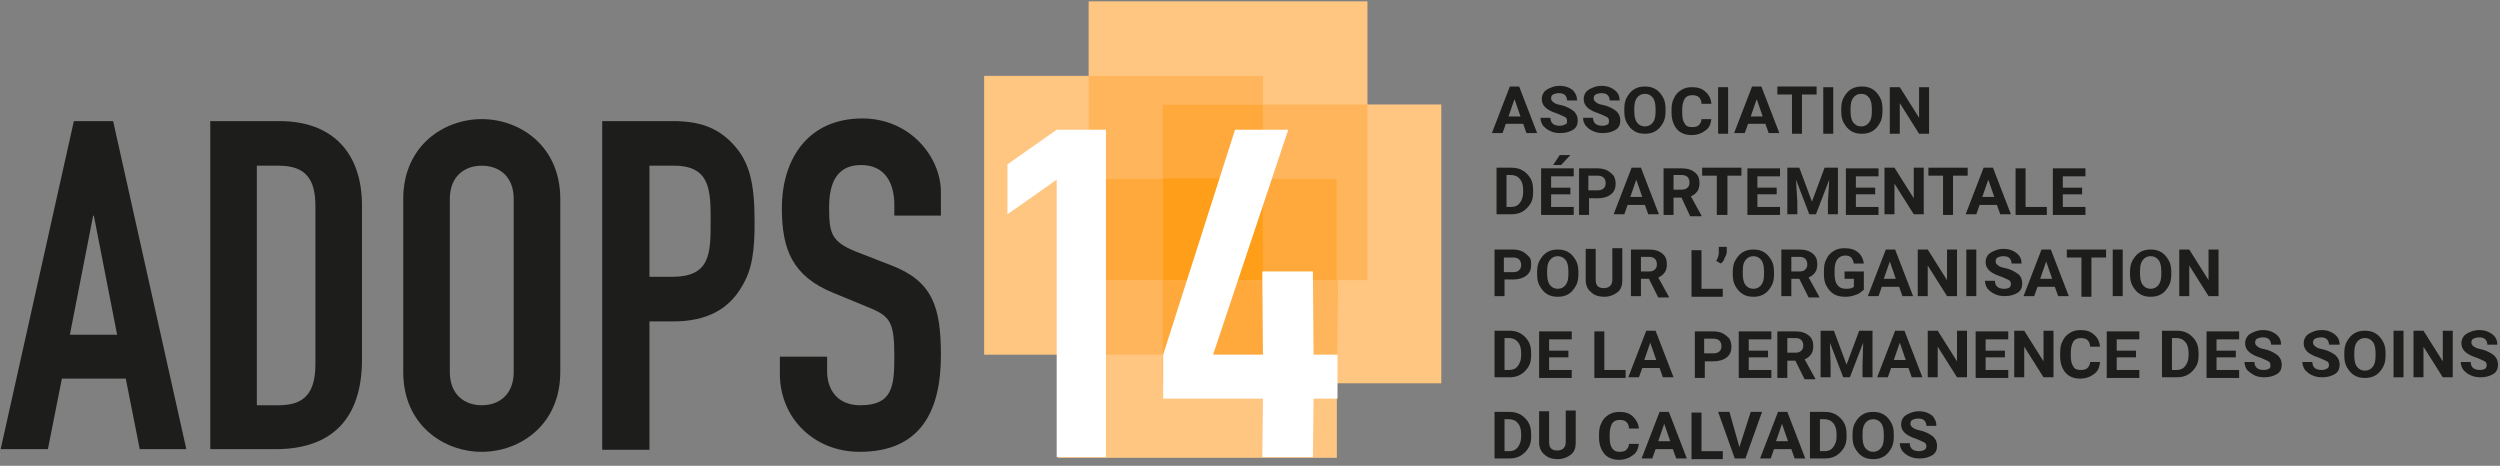 <?xml version="1.0" encoding="utf-8"?>
<!-- Generator: Adobe Illustrator 22.1.0, SVG Export Plug-In . SVG Version: 6.00 Build 0)  -->
<svg version="1.1" id="Calque_1" xmlns="http://www.w3.org/2000/svg" xmlns:xlink="http://www.w3.org/1999/xlink" x="0px" y="0px"
	 viewBox="0 0 375.7 70" style="enable-background:new 0 0 375.7 70;" xml:space="preserve">
<rect x="0" y="0" width="375.7" height="70" fill="#808080" stroke="none"/>
<style type="text/css">
	.st0{fill:#1D1D1B;}
	.st1{fill:#FFC682;}
	.st2{fill:#FFB55B;}
	.st3{fill:#FFA93C;}
	.st4{fill:#FF9E18;}
	.st5{fill:#FFFFFF;}
</style>
<g>
	<g>
		<path class="st0" d="M228.9,18.6h-2.6l-0.5,1.4h-1.6l2.7-7h1.4l2.7,7h-1.6L228.9,18.6z M226.7,17.5h1.8l-0.9-2.6L226.7,17.5z"/>
		<path class="st0" d="M235.5,18.2c0-0.3-0.1-0.5-0.3-0.6c-0.2-0.1-0.6-0.3-1.1-0.5c-0.5-0.2-0.9-0.3-1.2-0.5
			c-0.8-0.4-1.2-1-1.2-1.7c0-0.4,0.1-0.7,0.3-1c0.2-0.3,0.5-0.5,1-0.7c0.4-0.2,0.9-0.3,1.4-0.3c0.5,0,1,0.1,1.4,0.3
			c0.4,0.2,0.7,0.4,0.9,0.8c0.2,0.3,0.3,0.7,0.3,1.1h-1.5c0-0.3-0.1-0.6-0.3-0.8s-0.5-0.3-0.9-0.3c-0.4,0-0.7,0.1-0.9,0.2
			c-0.2,0.1-0.3,0.3-0.3,0.6c0,0.2,0.1,0.4,0.4,0.6c0.2,0.2,0.6,0.3,1.1,0.4c0.9,0.2,1.5,0.6,1.9,0.9c0.4,0.4,0.6,0.8,0.6,1.4
			c0,0.6-0.2,1.1-0.7,1.4c-0.5,0.3-1.1,0.5-1.9,0.5c-0.6,0-1.1-0.1-1.5-0.3c-0.5-0.2-0.8-0.5-1.1-0.8c-0.2-0.3-0.4-0.7-0.4-1.2h1.5
			c0,0.8,0.5,1.2,1.4,1.2c0.4,0,0.6-0.1,0.8-0.2C235.4,18.7,235.5,18.5,235.5,18.2z"/>
		<path class="st0" d="M241.8,18.2c0-0.3-0.1-0.5-0.3-0.6c-0.2-0.1-0.6-0.3-1.1-0.5c-0.5-0.2-0.9-0.3-1.2-0.5
			c-0.8-0.4-1.2-1-1.2-1.7c0-0.4,0.1-0.7,0.3-1c0.2-0.3,0.5-0.5,1-0.7c0.4-0.2,0.9-0.3,1.4-0.3c0.5,0,1,0.1,1.4,0.3
			c0.4,0.2,0.7,0.4,1,0.8c0.2,0.3,0.3,0.7,0.3,1.1h-1.5c0-0.3-0.1-0.6-0.3-0.8c-0.2-0.2-0.5-0.3-0.9-0.3c-0.4,0-0.7,0.1-0.9,0.2
			c-0.2,0.1-0.3,0.3-0.3,0.6c0,0.2,0.1,0.4,0.4,0.6c0.2,0.2,0.6,0.3,1.1,0.4c0.9,0.2,1.5,0.6,1.9,0.9c0.4,0.4,0.6,0.8,0.6,1.4
			c0,0.6-0.2,1.1-0.7,1.4s-1.1,0.5-1.9,0.5c-0.6,0-1.1-0.1-1.5-0.3c-0.5-0.2-0.8-0.5-1.1-0.8c-0.2-0.3-0.4-0.7-0.4-1.2h1.5
			c0,0.8,0.5,1.2,1.4,1.2c0.4,0,0.6-0.1,0.8-0.2C241.7,18.7,241.8,18.5,241.8,18.2z"/>
		<path class="st0" d="M250.3,16.7c0,0.7-0.1,1.3-0.4,1.8s-0.6,0.9-1.1,1.2c-0.5,0.3-1,0.4-1.6,0.4c-0.6,0-1.1-0.1-1.6-0.4
			c-0.5-0.3-0.8-0.7-1.1-1.2s-0.4-1.1-0.4-1.8v-0.3c0-0.7,0.1-1.3,0.4-1.8c0.3-0.5,0.6-0.9,1.1-1.2c0.5-0.3,1-0.4,1.6-0.4
			s1.1,0.1,1.6,0.4c0.5,0.3,0.8,0.7,1.1,1.2c0.3,0.5,0.4,1.1,0.4,1.8V16.7z M248.8,16.4c0-0.7-0.1-1.3-0.4-1.7
			c-0.3-0.4-0.7-0.6-1.2-0.6c-0.5,0-0.9,0.2-1.2,0.6c-0.3,0.4-0.4,0.9-0.4,1.7v0.3c0,0.7,0.1,1.3,0.4,1.7c0.3,0.4,0.7,0.6,1.2,0.6
			c0.5,0,0.9-0.2,1.2-0.6c0.3-0.4,0.4-0.9,0.4-1.7V16.4z"/>
		<path class="st0" d="M257.2,17.8c-0.1,0.8-0.3,1.4-0.9,1.8c-0.5,0.4-1.2,0.7-2.1,0.7c-0.9,0-1.7-0.3-2.2-0.9
			c-0.5-0.6-0.8-1.4-0.8-2.5v-0.4c0-0.7,0.1-1.3,0.4-1.8c0.2-0.5,0.6-0.9,1.1-1.2c0.5-0.3,1-0.4,1.6-0.4c0.8,0,1.5,0.2,2,0.7
			c0.5,0.4,0.8,1,0.9,1.8h-1.5c0-0.5-0.2-0.8-0.4-1c-0.2-0.2-0.6-0.3-1-0.3c-0.5,0-0.9,0.2-1.1,0.5c-0.2,0.3-0.4,0.9-0.4,1.6v0.5
			c0,0.8,0.1,1.3,0.4,1.7c0.2,0.4,0.6,0.5,1.1,0.5c0.5,0,0.8-0.1,1-0.3c0.2-0.2,0.4-0.5,0.4-0.9H257.2z"/>
		<path class="st0" d="M259.7,20.1h-1.5v-7h1.5V20.1z"/>
		<path class="st0" d="M265.3,18.6h-2.6l-0.5,1.4h-1.6l2.7-7h1.4l2.7,7h-1.6L265.3,18.6z M263.1,17.5h1.8l-0.9-2.6L263.1,17.5z"/>
		<path class="st0" d="M273,14.2h-2.2v5.9h-1.5v-5.9h-2.2v-1.2h5.9V14.2z"/>
		<path class="st0" d="M275.5,20.1H274v-7h1.5V20.1z"/>
		<path class="st0" d="M282.9,16.7c0,0.7-0.1,1.3-0.4,1.8c-0.3,0.5-0.6,0.9-1.1,1.2c-0.5,0.3-1,0.4-1.6,0.4c-0.6,0-1.1-0.1-1.6-0.4
			c-0.5-0.3-0.8-0.7-1.1-1.2c-0.3-0.5-0.4-1.1-0.4-1.8v-0.3c0-0.7,0.1-1.3,0.4-1.8s0.6-0.9,1.1-1.2c0.5-0.3,1-0.4,1.6-0.4
			c0.6,0,1.1,0.1,1.6,0.4c0.5,0.3,0.8,0.7,1.1,1.2c0.3,0.5,0.4,1.1,0.4,1.8V16.7z M281.3,16.4c0-0.7-0.1-1.3-0.4-1.7
			c-0.3-0.4-0.7-0.6-1.2-0.6c-0.5,0-0.9,0.2-1.2,0.6c-0.3,0.4-0.4,0.9-0.4,1.7v0.3c0,0.7,0.1,1.3,0.4,1.7c0.3,0.4,0.7,0.6,1.2,0.6
			c0.5,0,0.9-0.2,1.2-0.6c0.3-0.4,0.4-0.9,0.4-1.7V16.4z"/>
		<path class="st0" d="M289.9,20.1h-1.5l-2.9-4.6v4.6h-1.5v-7h1.5l2.9,4.6v-4.6h1.5V20.1z"/>
	</g>
	<g>
		<path class="st0" d="M224.9,32.2v-7h2.2c0.6,0,1.2,0.1,1.7,0.4c0.5,0.3,0.9,0.7,1.2,1.2c0.3,0.5,0.4,1.1,0.4,1.8v0.3
			c0,0.7-0.1,1.2-0.4,1.7c-0.3,0.5-0.7,0.9-1.2,1.2c-0.5,0.3-1.1,0.4-1.7,0.4H224.9z M226.4,26.4v4.7h0.7c0.6,0,1-0.2,1.3-0.6
			c0.3-0.4,0.5-0.9,0.5-1.6v-0.4c0-0.7-0.2-1.3-0.5-1.6c-0.3-0.4-0.8-0.6-1.3-0.6H226.4z"/>
		<path class="st0" d="M236,29.2h-2.9v1.9h3.4v1.2h-4.9v-7h4.9v1.2h-3.4v1.7h2.9V29.2z M234.4,23.3h1.6l-1.4,1.5h-1.2L234.4,23.3z"
			/>
		<path class="st0" d="M238.8,29.8v2.5h-1.5v-7h2.8c0.5,0,1,0.1,1.4,0.3c0.4,0.2,0.7,0.5,1,0.8c0.2,0.4,0.3,0.8,0.3,1.2
			c0,0.7-0.2,1.2-0.7,1.6c-0.5,0.4-1.2,0.6-2,0.6H238.8z M238.8,28.6h1.3c0.4,0,0.7-0.1,0.9-0.3c0.2-0.2,0.3-0.4,0.3-0.8
			c0-0.3-0.1-0.6-0.3-0.8s-0.5-0.3-0.9-0.3h-1.4V28.6z"/>
		<path class="st0" d="M247.2,30.8h-2.6l-0.5,1.4h-1.6l2.7-7h1.4l2.7,7h-1.6L247.2,30.8z M245,29.6h1.8l-0.9-2.6L245,29.6z"/>
		<path class="st0" d="M252.7,29.7h-1.2v2.6H250v-7h2.7c0.9,0,1.5,0.2,2,0.6c0.5,0.4,0.7,0.9,0.7,1.6c0,0.5-0.1,0.9-0.3,1.2
			s-0.5,0.6-1,0.8l1.6,2.9v0.1H254L252.7,29.7z M251.5,28.5h1.2c0.4,0,0.7-0.1,0.9-0.3c0.2-0.2,0.3-0.4,0.3-0.8
			c0-0.3-0.1-0.6-0.3-0.8c-0.2-0.2-0.5-0.3-0.9-0.3h-1.2V28.5z"/>
		<path class="st0" d="M261.8,26.4h-2.2v5.9H258v-5.9h-2.2v-1.2h5.9V26.4z"/>
		<path class="st0" d="M267,29.2h-2.9v1.9h3.4v1.2h-4.9v-7h4.9v1.2h-3.4v1.7h2.9V29.2z"/>
		<path class="st0" d="M270.4,25.2l1.9,5.1l1.9-5.1h2v7h-1.5v-1.9l0.2-3.3l-2,5.2h-1l-2-5.2l0.2,3.3v1.9h-1.5v-7H270.4z"/>
		<path class="st0" d="M281.8,29.2h-2.9v1.9h3.4v1.2h-4.9v-7h4.9v1.2h-3.4v1.7h2.9V29.2z"/>
		<path class="st0" d="M289.1,32.2h-1.5l-2.9-4.6v4.6h-1.5v-7h1.5l2.9,4.6v-4.6h1.5V32.2z"/>
		<path class="st0" d="M295.7,26.4h-2.2v5.9H292v-5.9h-2.2v-1.2h5.9V26.4z"/>
		<path class="st0" d="M300.1,30.8h-2.6l-0.5,1.4h-1.6l2.7-7h1.4l2.7,7h-1.6L300.1,30.8z M297.9,29.6h1.8l-0.9-2.6L297.9,29.6z"/>
		<path class="st0" d="M304.4,31.1h3.2v1.2h-4.7v-7h1.5V31.1z"/>
		<path class="st0" d="M312.8,29.2H310v1.9h3.4v1.2h-4.9v-7h4.9v1.2H310v1.7h2.9V29.2z"/>
	</g>
	<g>
		<path class="st0" d="M226.1,42v2.5h-1.5v-7h2.8c0.5,0,1,0.1,1.4,0.3c0.4,0.2,0.7,0.5,1,0.8s0.3,0.8,0.3,1.2c0,0.7-0.2,1.2-0.7,1.6
			c-0.5,0.4-1.2,0.6-2,0.6H226.1z M226.1,40.9h1.3c0.4,0,0.7-0.1,0.9-0.3c0.2-0.2,0.3-0.4,0.3-0.8c0-0.3-0.1-0.6-0.3-0.8
			c-0.2-0.2-0.5-0.3-0.9-0.3h-1.4V40.9z"/>
		<path class="st0" d="M237.2,41.2c0,0.7-0.1,1.3-0.4,1.8c-0.3,0.5-0.6,0.9-1.1,1.2s-1,0.4-1.6,0.4c-0.6,0-1.1-0.1-1.6-0.4
			c-0.5-0.3-0.8-0.7-1.1-1.2c-0.3-0.5-0.4-1.1-0.4-1.8v-0.3c0-0.7,0.1-1.3,0.4-1.8c0.3-0.5,0.6-0.9,1.1-1.2c0.5-0.3,1-0.4,1.6-0.4
			c0.6,0,1.1,0.1,1.6,0.4c0.5,0.3,0.8,0.7,1.1,1.2c0.3,0.5,0.4,1.1,0.4,1.8V41.2z M235.7,40.8c0-0.7-0.1-1.3-0.4-1.7
			c-0.3-0.4-0.7-0.6-1.2-0.6c-0.5,0-0.9,0.2-1.2,0.6c-0.3,0.4-0.4,0.9-0.4,1.7v0.3c0,0.7,0.1,1.3,0.4,1.7c0.3,0.4,0.7,0.6,1.2,0.6
			c0.5,0,0.9-0.2,1.2-0.6s0.4-0.9,0.4-1.7V40.8z"/>
		<path class="st0" d="M243.8,37.5v4.6c0,0.8-0.2,1.4-0.7,1.8c-0.5,0.4-1.2,0.7-2,0.7c-0.8,0-1.5-0.2-2-0.7c-0.5-0.4-0.8-1-0.8-1.8
			v-4.7h1.5v4.6c0,0.5,0.1,0.8,0.3,1c0.2,0.2,0.5,0.3,0.9,0.3c0.8,0,1.3-0.4,1.3-1.3v-4.7H243.8z"/>
		<path class="st0" d="M247.8,41.9h-1.2v2.6h-1.5v-7h2.7c0.9,0,1.5,0.2,2,0.6s0.7,0.9,0.7,1.6c0,0.5-0.1,0.9-0.3,1.2
			c-0.2,0.3-0.5,0.6-1,0.8l1.6,2.9v0.1h-1.6L247.8,41.9z M246.6,40.8h1.2c0.4,0,0.7-0.1,0.9-0.3c0.2-0.2,0.3-0.4,0.3-0.8
			c0-0.3-0.1-0.6-0.3-0.8c-0.2-0.2-0.5-0.3-0.9-0.3h-1.2V40.8z"/>
		<path class="st0" d="M255.7,43.4h3.2v1.2h-4.7v-7h1.5V43.4z"/>
		<path class="st0" d="M258.6,39.6l-0.7-0.4c0.3-0.4,0.4-0.9,0.4-1.3v-0.8h1.2v0.7c0,0.3-0.1,0.6-0.3,0.9
			C259.1,39.1,258.9,39.4,258.6,39.6z"/>
		<path class="st0" d="M266.6,41.2c0,0.7-0.1,1.3-0.4,1.8s-0.6,0.9-1.1,1.2c-0.5,0.3-1,0.4-1.6,0.4c-0.6,0-1.1-0.1-1.6-0.4
			c-0.5-0.3-0.8-0.7-1.1-1.2c-0.3-0.5-0.4-1.1-0.4-1.8v-0.3c0-0.7,0.1-1.3,0.4-1.8c0.3-0.5,0.6-0.9,1.1-1.2c0.5-0.3,1-0.4,1.6-0.4
			c0.6,0,1.1,0.1,1.6,0.4c0.5,0.3,0.8,0.7,1.1,1.2c0.3,0.5,0.4,1.1,0.4,1.8V41.2z M265.1,40.8c0-0.7-0.1-1.3-0.4-1.7
			c-0.3-0.4-0.7-0.6-1.2-0.6c-0.5,0-0.9,0.2-1.2,0.6c-0.3,0.4-0.4,0.9-0.4,1.7v0.3c0,0.7,0.1,1.3,0.4,1.7c0.3,0.4,0.7,0.6,1.2,0.6
			c0.5,0,0.9-0.2,1.2-0.6s0.4-0.9,0.4-1.7V40.8z"/>
		<path class="st0" d="M270.4,41.9h-1.2v2.6h-1.5v-7h2.7c0.9,0,1.5,0.2,2,0.6c0.5,0.4,0.7,0.9,0.7,1.6c0,0.5-0.1,0.9-0.3,1.2
			s-0.5,0.6-1,0.8l1.6,2.9v0.1h-1.6L270.4,41.9z M269.2,40.8h1.2c0.4,0,0.7-0.1,0.9-0.3c0.2-0.2,0.3-0.4,0.3-0.8
			c0-0.3-0.1-0.6-0.3-0.8c-0.2-0.2-0.5-0.3-0.9-0.3h-1.2V40.8z"/>
		<path class="st0" d="M280,43.6c-0.3,0.3-0.7,0.6-1.1,0.7c-0.5,0.2-1,0.3-1.6,0.3c-0.6,0-1.2-0.1-1.7-0.4c-0.5-0.3-0.8-0.7-1.1-1.2
			c-0.3-0.5-0.4-1.1-0.4-1.8v-0.5c0-0.7,0.1-1.3,0.4-1.8c0.2-0.5,0.6-0.9,1.1-1.2c0.5-0.3,1-0.4,1.6-0.4c0.9,0,1.5,0.2,2,0.6
			c0.5,0.4,0.8,1,0.9,1.7h-1.5c-0.1-0.4-0.2-0.7-0.4-0.9c-0.2-0.2-0.5-0.3-0.9-0.3c-0.5,0-0.9,0.2-1.2,0.6c-0.3,0.4-0.4,0.9-0.4,1.7
			v0.4c0,0.7,0.1,1.3,0.4,1.7c0.3,0.4,0.7,0.6,1.3,0.6c0.6,0,1-0.1,1.2-0.3v-1.2h-1.4v-1.1h2.9V43.6z"/>
		<path class="st0" d="M285.4,43.1h-2.6l-0.5,1.4h-1.6l2.7-7h1.4l2.7,7h-1.6L285.4,43.1z M283.1,41.9h1.8l-0.9-2.6L283.1,41.9z"/>
		<path class="st0" d="M294.1,44.5h-1.5l-2.9-4.6v4.6h-1.5v-7h1.5l2.9,4.6v-4.6h1.5V44.5z"/>
		<path class="st0" d="M297,44.5h-1.5v-7h1.5V44.5z"/>
		<path class="st0" d="M302.2,42.7c0-0.3-0.1-0.5-0.3-0.6c-0.2-0.1-0.6-0.3-1.1-0.5c-0.5-0.2-0.9-0.3-1.2-0.5
			c-0.8-0.4-1.2-1-1.2-1.7c0-0.4,0.1-0.7,0.3-1c0.2-0.3,0.5-0.5,1-0.7c0.4-0.2,0.9-0.3,1.4-0.3c0.5,0,1,0.1,1.4,0.3
			c0.4,0.2,0.7,0.4,1,0.8c0.2,0.3,0.3,0.7,0.3,1.1h-1.5c0-0.3-0.1-0.6-0.3-0.8c-0.2-0.2-0.5-0.3-0.9-0.3c-0.4,0-0.7,0.1-0.9,0.2
			c-0.2,0.1-0.3,0.3-0.3,0.6c0,0.2,0.1,0.4,0.4,0.6c0.2,0.2,0.6,0.3,1.1,0.4c0.9,0.2,1.5,0.6,1.9,0.9s0.6,0.8,0.6,1.4
			c0,0.6-0.2,1.1-0.7,1.4c-0.5,0.3-1.1,0.5-1.9,0.5c-0.6,0-1.1-0.1-1.5-0.3c-0.5-0.2-0.8-0.5-1.1-0.8c-0.2-0.3-0.4-0.7-0.4-1.2h1.5
			c0,0.8,0.5,1.2,1.4,1.2c0.4,0,0.6-0.1,0.8-0.2C302.1,43.1,302.2,42.9,302.2,42.7z"/>
		<path class="st0" d="M308.8,43.1h-2.6l-0.5,1.4h-1.6l2.7-7h1.4l2.7,7h-1.6L308.8,43.1z M306.6,41.9h1.8l-0.9-2.6L306.6,41.9z"/>
		<path class="st0" d="M316.5,38.7h-2.2v5.9h-1.5v-5.9h-2.2v-1.2h5.9V38.7z"/>
		<path class="st0" d="M319,44.5h-1.5v-7h1.5V44.5z"/>
		<path class="st0" d="M326.3,41.2c0,0.7-0.1,1.3-0.4,1.8c-0.3,0.5-0.6,0.9-1.1,1.2s-1,0.4-1.6,0.4c-0.6,0-1.1-0.1-1.6-0.4
			c-0.5-0.3-0.8-0.7-1.1-1.2c-0.3-0.5-0.4-1.1-0.4-1.8v-0.3c0-0.7,0.1-1.3,0.4-1.8c0.3-0.5,0.6-0.9,1.1-1.2c0.5-0.3,1-0.4,1.6-0.4
			c0.6,0,1.1,0.1,1.6,0.4c0.5,0.3,0.8,0.7,1.1,1.2c0.3,0.5,0.4,1.1,0.4,1.8V41.2z M324.8,40.8c0-0.7-0.1-1.3-0.4-1.7
			c-0.3-0.4-0.7-0.6-1.2-0.6c-0.5,0-0.9,0.2-1.2,0.6c-0.3,0.4-0.4,0.9-0.4,1.7v0.3c0,0.7,0.1,1.3,0.4,1.7c0.3,0.4,0.7,0.6,1.2,0.6
			c0.5,0,0.9-0.2,1.2-0.6s0.4-0.9,0.4-1.7V40.8z"/>
		<path class="st0" d="M333.4,44.5h-1.5l-2.9-4.6v4.6h-1.5v-7h1.5l2.9,4.6v-4.6h1.5V44.5z"/>
	</g>
	<g>
		<path class="st0" d="M224.6,56.7v-7h2.2c0.6,0,1.2,0.1,1.7,0.4c0.5,0.3,0.9,0.7,1.2,1.2c0.3,0.5,0.4,1.1,0.4,1.8v0.3
			c0,0.7-0.1,1.2-0.4,1.7c-0.3,0.5-0.7,0.9-1.2,1.2c-0.5,0.3-1.1,0.4-1.7,0.4H224.6z M226.1,50.9v4.7h0.7c0.6,0,1-0.2,1.3-0.6
			c0.3-0.4,0.5-0.9,0.5-1.6V53c0-0.7-0.2-1.3-0.5-1.6c-0.3-0.4-0.8-0.6-1.3-0.6H226.1z"/>
		<path class="st0" d="M235.7,53.7h-2.9v1.9h3.4v1.2h-4.9v-7h4.9v1.2h-3.4v1.7h2.9V53.7z"/>
		<path class="st0" d="M241.1,55.6h3.2v1.2h-4.7v-7h1.5V55.6z"/>
		<path class="st0" d="M249.4,55.3h-2.6l-0.5,1.4h-1.6l2.7-7h1.4l2.7,7h-1.6L249.4,55.3z M247.1,54.1h1.8l-0.9-2.6L247.1,54.1z"/>
		<path class="st0" d="M256.2,54.3v2.5h-1.5v-7h2.8c0.5,0,1,0.1,1.4,0.3c0.4,0.2,0.7,0.5,1,0.8c0.2,0.4,0.3,0.8,0.3,1.2
			c0,0.7-0.2,1.2-0.7,1.6c-0.5,0.4-1.2,0.6-2,0.6H256.2z M256.2,53.1h1.3c0.4,0,0.7-0.1,0.9-0.3c0.2-0.2,0.3-0.4,0.3-0.8
			c0-0.3-0.1-0.6-0.3-0.8s-0.5-0.3-0.9-0.3h-1.4V53.1z"/>
		<path class="st0" d="M265.7,53.7h-2.9v1.9h3.4v1.2h-4.9v-7h4.9v1.2h-3.4v1.7h2.9V53.7z"/>
		<path class="st0" d="M269.8,54.2h-1.2v2.6h-1.5v-7h2.7c0.9,0,1.5,0.2,2,0.6c0.5,0.4,0.7,0.9,0.7,1.6c0,0.5-0.1,0.9-0.3,1.2
			c-0.2,0.3-0.5,0.6-1,0.8l1.6,2.9v0.1h-1.6L269.8,54.2z M268.6,53h1.2c0.4,0,0.7-0.1,0.9-0.3c0.2-0.2,0.3-0.4,0.3-0.8
			c0-0.3-0.1-0.6-0.3-0.8c-0.2-0.2-0.5-0.3-0.9-0.3h-1.2V53z"/>
		<path class="st0" d="M275.6,49.7l1.9,5.1l1.9-5.1h2v7h-1.5v-1.9l0.1-3.3l-2,5.2h-1l-2-5.2l0.1,3.3v1.9h-1.5v-7H275.6z"/>
		<path class="st0" d="M286.8,55.3h-2.6l-0.5,1.4h-1.6l2.7-7h1.4l2.7,7h-1.6L286.8,55.3z M284.6,54.1h1.8l-0.9-2.6L284.6,54.1z"/>
		<path class="st0" d="M295.6,56.7h-1.5l-2.9-4.6v4.6h-1.5v-7h1.5l2.9,4.6v-4.6h1.5V56.7z"/>
		<path class="st0" d="M301.3,53.7h-2.9v1.9h3.4v1.2h-4.9v-7h4.9v1.2h-3.4v1.7h2.9V53.7z"/>
		<path class="st0" d="M308.6,56.7h-1.5l-2.9-4.6v4.6h-1.5v-7h1.5l2.9,4.6v-4.6h1.5V56.7z"/>
		<path class="st0" d="M315.6,54.4c-0.1,0.8-0.3,1.4-0.9,1.8c-0.5,0.4-1.2,0.7-2.1,0.7c-0.9,0-1.7-0.3-2.2-0.9
			c-0.5-0.6-0.8-1.4-0.8-2.5V53c0-0.7,0.1-1.3,0.4-1.8c0.2-0.5,0.6-0.9,1.1-1.2c0.5-0.3,1-0.4,1.6-0.4c0.8,0,1.5,0.2,2,0.7
			c0.5,0.4,0.8,1,0.9,1.8h-1.5c0-0.5-0.2-0.8-0.4-1c-0.2-0.2-0.6-0.3-1-0.3c-0.5,0-0.9,0.2-1.1,0.5s-0.4,0.9-0.4,1.6v0.5
			c0,0.8,0.1,1.3,0.4,1.7c0.2,0.4,0.6,0.5,1.1,0.5c0.5,0,0.8-0.1,1-0.3s0.4-0.5,0.4-0.9H315.6z"/>
		<path class="st0" d="M321,53.7h-2.9v1.9h3.4v1.2h-4.9v-7h4.9v1.2h-3.4v1.7h2.9V53.7z"/>
		<path class="st0" d="M324.9,56.7v-7h2.2c0.6,0,1.2,0.1,1.7,0.4c0.5,0.3,0.9,0.7,1.2,1.2c0.3,0.5,0.4,1.1,0.4,1.8v0.3
			c0,0.7-0.1,1.2-0.4,1.7c-0.3,0.5-0.7,0.9-1.2,1.2c-0.5,0.3-1.1,0.4-1.7,0.4H324.9z M326.4,50.9v4.7h0.7c0.6,0,1-0.2,1.3-0.6
			c0.3-0.4,0.5-0.9,0.5-1.6V53c0-0.7-0.2-1.3-0.5-1.6c-0.3-0.4-0.8-0.6-1.3-0.6H326.4z"/>
		<path class="st0" d="M336,53.7h-2.9v1.9h3.4v1.2h-4.9v-7h4.9v1.2h-3.4v1.7h2.9V53.7z"/>
		<path class="st0" d="M341.2,54.9c0-0.3-0.1-0.5-0.3-0.6s-0.6-0.3-1.1-0.5c-0.5-0.2-0.9-0.3-1.2-0.5c-0.8-0.4-1.2-1-1.2-1.7
			c0-0.4,0.1-0.7,0.3-1c0.2-0.3,0.5-0.5,1-0.7c0.4-0.2,0.9-0.3,1.4-0.3s1,0.1,1.4,0.3c0.4,0.2,0.7,0.4,1,0.8
			c0.2,0.3,0.3,0.7,0.3,1.1h-1.5c0-0.3-0.1-0.6-0.3-0.8c-0.2-0.2-0.5-0.3-0.9-0.3c-0.4,0-0.7,0.1-0.9,0.2c-0.2,0.1-0.3,0.3-0.3,0.6
			c0,0.2,0.1,0.4,0.4,0.6c0.2,0.2,0.6,0.3,1.1,0.4c0.9,0.2,1.5,0.6,1.9,0.9c0.4,0.4,0.6,0.8,0.6,1.4c0,0.6-0.2,1.1-0.7,1.4
			c-0.5,0.3-1.1,0.5-1.9,0.5c-0.6,0-1.1-0.1-1.5-0.3s-0.8-0.5-1.1-0.8c-0.2-0.3-0.4-0.7-0.4-1.2h1.5c0,0.8,0.5,1.2,1.4,1.2
			c0.4,0,0.6-0.1,0.8-0.2S341.2,55.1,341.2,54.9z"/>
		<path class="st0" d="M350,54.9c0-0.3-0.1-0.5-0.3-0.6s-0.6-0.3-1.1-0.5c-0.5-0.2-0.9-0.3-1.2-0.5c-0.8-0.4-1.2-1-1.2-1.7
			c0-0.4,0.1-0.7,0.3-1c0.2-0.3,0.5-0.5,1-0.7c0.4-0.2,0.9-0.3,1.4-0.3s1,0.1,1.4,0.3c0.4,0.2,0.7,0.4,1,0.8
			c0.2,0.3,0.3,0.7,0.3,1.1H350c0-0.3-0.1-0.6-0.3-0.8c-0.2-0.2-0.5-0.3-0.9-0.3c-0.4,0-0.7,0.1-0.9,0.2c-0.2,0.1-0.3,0.3-0.3,0.6
			c0,0.2,0.1,0.4,0.4,0.6c0.2,0.2,0.6,0.3,1.1,0.4c0.9,0.2,1.5,0.6,1.9,0.9c0.4,0.4,0.6,0.8,0.6,1.4c0,0.6-0.2,1.1-0.7,1.4
			c-0.5,0.3-1.1,0.5-1.9,0.5c-0.6,0-1.1-0.1-1.5-0.3c-0.5-0.2-0.8-0.5-1.1-0.8c-0.2-0.3-0.4-0.7-0.4-1.2h1.5c0,0.8,0.5,1.2,1.4,1.2
			c0.4,0,0.6-0.1,0.8-0.2S350,55.1,350,54.9z"/>
		<path class="st0" d="M358.5,53.4c0,0.7-0.1,1.3-0.4,1.8s-0.6,0.9-1.1,1.2c-0.5,0.3-1,0.4-1.6,0.4c-0.6,0-1.1-0.1-1.6-0.4
			c-0.5-0.3-0.8-0.7-1.1-1.2c-0.3-0.5-0.4-1.1-0.4-1.8v-0.3c0-0.7,0.1-1.3,0.4-1.8c0.3-0.5,0.6-0.9,1.1-1.2c0.5-0.3,1-0.4,1.6-0.4
			c0.6,0,1.1,0.1,1.6,0.4c0.5,0.3,0.8,0.7,1.1,1.2c0.3,0.5,0.4,1.1,0.4,1.8V53.4z M357,53.1c0-0.7-0.1-1.3-0.4-1.7
			c-0.3-0.4-0.7-0.6-1.2-0.6c-0.5,0-0.9,0.2-1.2,0.6c-0.3,0.4-0.4,0.9-0.4,1.7v0.3c0,0.7,0.1,1.3,0.4,1.7c0.3,0.4,0.7,0.6,1.2,0.6
			c0.5,0,0.9-0.2,1.2-0.6c0.3-0.4,0.4-0.9,0.4-1.7V53.1z"/>
		<path class="st0" d="M361.2,56.7h-1.5v-7h1.5V56.7z"/>
		<path class="st0" d="M368.6,56.7h-1.5l-2.9-4.6v4.6h-1.5v-7h1.5l2.9,4.6v-4.6h1.5V56.7z"/>
		<path class="st0" d="M373.7,54.9c0-0.3-0.1-0.5-0.3-0.6c-0.2-0.1-0.6-0.3-1.1-0.5c-0.5-0.2-0.9-0.3-1.2-0.5
			c-0.8-0.4-1.2-1-1.2-1.7c0-0.4,0.1-0.7,0.3-1c0.2-0.3,0.5-0.5,1-0.7c0.4-0.2,0.9-0.3,1.4-0.3c0.5,0,1,0.1,1.4,0.3
			c0.4,0.2,0.7,0.4,1,0.8c0.2,0.3,0.3,0.7,0.3,1.1h-1.5c0-0.3-0.1-0.6-0.3-0.8c-0.2-0.2-0.5-0.3-0.9-0.3c-0.4,0-0.7,0.1-0.9,0.2
			c-0.2,0.1-0.3,0.3-0.3,0.6c0,0.2,0.1,0.4,0.4,0.6s0.6,0.3,1.1,0.4c0.9,0.2,1.5,0.6,1.9,0.9c0.4,0.4,0.6,0.8,0.6,1.4
			c0,0.6-0.2,1.1-0.7,1.4c-0.5,0.3-1.1,0.5-1.9,0.5c-0.6,0-1.1-0.1-1.5-0.3c-0.5-0.2-0.8-0.5-1.1-0.8c-0.2-0.3-0.4-0.7-0.4-1.2h1.5
			c0,0.8,0.5,1.2,1.4,1.2c0.4,0,0.6-0.1,0.8-0.2C373.6,55.3,373.7,55.1,373.7,54.9z"/>
	</g>
	<g>
		<path class="st0" d="M224.6,68.9v-7h2.2c0.6,0,1.2,0.1,1.7,0.4c0.5,0.3,0.9,0.7,1.2,1.2c0.3,0.5,0.4,1.1,0.4,1.8v0.3
			c0,0.7-0.1,1.2-0.4,1.7c-0.3,0.5-0.7,0.9-1.2,1.2s-1.1,0.4-1.7,0.4H224.6z M226.1,63.1v4.7h0.7c0.6,0,1-0.2,1.3-0.6
			c0.3-0.4,0.5-0.9,0.5-1.6v-0.4c0-0.7-0.2-1.3-0.5-1.6c-0.3-0.4-0.8-0.6-1.3-0.6H226.1z"/>
		<path class="st0" d="M236.8,61.9v4.6c0,0.8-0.2,1.4-0.7,1.8c-0.5,0.4-1.2,0.7-2,0.7c-0.8,0-1.5-0.2-2-0.7c-0.5-0.4-0.8-1-0.8-1.8
			v-4.7h1.5v4.6c0,0.5,0.1,0.8,0.3,1c0.2,0.2,0.5,0.3,0.9,0.3c0.8,0,1.3-0.4,1.3-1.3v-4.7H236.8z"/>
		<path class="st0" d="M246.3,66.6c-0.1,0.8-0.3,1.4-0.9,1.8c-0.5,0.4-1.2,0.7-2.1,0.7c-0.9,0-1.7-0.3-2.2-0.9s-0.8-1.4-0.8-2.5
			v-0.4c0-0.7,0.1-1.3,0.4-1.8c0.2-0.5,0.6-0.9,1.1-1.2c0.5-0.3,1-0.4,1.6-0.4c0.8,0,1.5,0.2,2,0.7s0.8,1,0.9,1.8h-1.5
			c0-0.5-0.2-0.8-0.4-1c-0.2-0.2-0.6-0.3-1-0.3c-0.5,0-0.9,0.2-1.1,0.5c-0.2,0.3-0.4,0.9-0.4,1.6v0.5c0,0.8,0.1,1.3,0.4,1.7
			s0.6,0.5,1.1,0.5c0.5,0,0.8-0.1,1-0.3c0.2-0.2,0.4-0.5,0.4-0.9H246.3z"/>
		<path class="st0" d="M251.4,67.5h-2.6l-0.5,1.4h-1.6l2.7-7h1.4l2.7,7h-1.6L251.4,67.5z M249.2,66.3h1.8l-0.9-2.6L249.2,66.3z"/>
		<path class="st0" d="M255.7,67.8h3.2v1.2h-4.7v-7h1.5V67.8z"/>
		<path class="st0" d="M261.4,67.2l1.7-5.3h1.7l-2.5,7h-1.6l-2.5-7h1.7L261.4,67.2z"/>
		<path class="st0" d="M269.2,67.5h-2.6l-0.5,1.4h-1.6l2.7-7h1.4l2.7,7h-1.6L269.2,67.5z M266.9,66.3h1.8l-0.9-2.6L266.9,66.3z"/>
		<path class="st0" d="M272,68.9v-7h2.2c0.6,0,1.2,0.1,1.7,0.4c0.5,0.3,0.9,0.7,1.2,1.2c0.3,0.5,0.4,1.1,0.4,1.8v0.3
			c0,0.7-0.1,1.2-0.4,1.7c-0.3,0.5-0.7,0.9-1.2,1.2c-0.5,0.3-1.1,0.4-1.7,0.4H272z M273.5,63.1v4.7h0.7c0.6,0,1-0.2,1.3-0.6
			c0.3-0.4,0.5-0.9,0.5-1.6v-0.4c0-0.7-0.2-1.3-0.5-1.6c-0.3-0.4-0.8-0.6-1.3-0.6H273.5z"/>
		<path class="st0" d="M284.6,65.6c0,0.7-0.1,1.3-0.4,1.8c-0.3,0.5-0.6,0.9-1.1,1.2c-0.5,0.3-1,0.4-1.6,0.4c-0.6,0-1.1-0.1-1.6-0.4
			c-0.5-0.3-0.8-0.7-1.1-1.2c-0.3-0.5-0.4-1.1-0.4-1.8v-0.3c0-0.7,0.1-1.3,0.4-1.8c0.3-0.5,0.6-0.9,1.1-1.2c0.5-0.3,1-0.4,1.6-0.4
			c0.6,0,1.1,0.1,1.6,0.4c0.5,0.3,0.8,0.7,1.1,1.2s0.4,1.1,0.4,1.8V65.6z M283.1,65.3c0-0.7-0.1-1.3-0.4-1.7
			c-0.3-0.4-0.7-0.6-1.2-0.6c-0.5,0-0.9,0.2-1.2,0.6c-0.3,0.4-0.4,0.9-0.4,1.7v0.3c0,0.7,0.1,1.3,0.4,1.7c0.3,0.4,0.7,0.6,1.2,0.6
			c0.5,0,0.9-0.2,1.2-0.6c0.3-0.4,0.4-0.9,0.4-1.7V65.3z"/>
		<path class="st0" d="M289.5,67.1c0-0.3-0.1-0.5-0.3-0.6c-0.2-0.1-0.6-0.3-1.1-0.5c-0.5-0.2-0.9-0.3-1.2-0.5
			c-0.8-0.4-1.2-1-1.2-1.7c0-0.4,0.1-0.7,0.3-1c0.2-0.3,0.5-0.5,1-0.7c0.4-0.2,0.9-0.3,1.4-0.3c0.5,0,1,0.1,1.4,0.3s0.7,0.4,0.9,0.8
			c0.2,0.3,0.3,0.7,0.3,1.1h-1.5c0-0.3-0.1-0.6-0.3-0.8c-0.2-0.2-0.5-0.3-0.9-0.3c-0.4,0-0.7,0.1-0.9,0.2c-0.2,0.1-0.3,0.3-0.3,0.6
			c0,0.2,0.1,0.4,0.4,0.6s0.6,0.3,1.1,0.4c0.9,0.2,1.5,0.6,1.9,0.9c0.4,0.4,0.6,0.8,0.6,1.4c0,0.6-0.2,1.1-0.7,1.4
			c-0.5,0.3-1.1,0.5-1.9,0.5c-0.6,0-1.1-0.1-1.5-0.3c-0.5-0.2-0.8-0.5-1.1-0.8c-0.2-0.3-0.4-0.7-0.4-1.2h1.5c0,0.8,0.5,1.2,1.4,1.2
			c0.4,0,0.6-0.1,0.8-0.2C289.4,67.5,289.5,67.3,289.5,67.1z"/>
	</g>
</g>
<g>
	<g>
		<rect x="163.6" y="0.2" class="st1" width="41.9" height="41.9"/>
		<rect x="174.7" y="15.7" class="st1" width="41.9" height="41.9"/>
		<rect x="147.9" y="11.4" class="st1" width="41.9" height="41.9"/>
		<rect x="159" y="26.9" class="st1" width="41.9" height="41.9"/>
		<polygon class="st2" points="163.6,11.4 189.8,11.4 189.8,15.7 174.7,15.7 174.7,26.9 163.6,26.9 163.6,42.1 		"/>
		<polygon class="st2" points="159,26.9 159,53.3 174.7,53.3 174.7,42.1 163.6,42.1 163.6,26.9 		"/>
		<polygon class="st2" points="189.8,15.7 189.8,26.9 200.9,26.9 200.9,42.1 205.5,42.1 205.5,15.7 		"/>
		<polygon class="st2" points="174.7,53.3 189.8,53.3 189.8,42.1 201.1,42.1 200.9,57.6 174.7,57.6 		"/>
		<rect x="174.7" y="15.7" class="st3" width="15.1" height="11.2"/>
		<rect x="174.7" y="42.1" class="st3" width="15.1" height="11.2"/>
		<rect x="163.6" y="26.9" class="st3" width="11.1" height="15.2"/>
		<rect x="189.8" y="26.9" class="st3" width="11.1" height="15.2"/>
		<rect x="174.7" y="26.8" class="st4" width="15.1" height="15.3"/>
	</g>
	<g>
		<g>
			<path class="st5" d="M158.8,27l-7.4,5.2v-7.5l7.4-5.2h7.4v49.2h-7.4V27z"/>
			<path class="st5" d="M189.8,59.9h-15v-6.6l10.8-33.8h8l-11.3,33.8h7.5l-0.1-12.5h7.6l0.1,12.5h3.6v6.6h-3.6l-0.1,8.8h-7.6
				L189.8,59.9z"/>
		</g>
	</g>
</g>
<g>
	<g>
		<path class="st0" d="M11.1,18.2H17l11,49.3h-7l-2.1-10.6H9.3L7.2,67.5H0.1L11.1,18.2z M14.1,32.4H14l-3.5,17.9h7.1L14.1,32.4z"/>
		<path class="st0" d="M31.5,18.2H42c8,0,12.4,4.8,12.4,12.7V54c0,9.1-4.7,13.5-13,13.5h-9.8V18.2H31.5z M38.6,60.9h3.3
			c3.9,0,5.5-1.9,5.5-6.2V31c0-3.9-1.3-6.1-5.5-6.1h-3.3V60.9z"/>
		<path class="st0" d="M60.6,29.9c0-8,6.1-12,11.8-12s11.8,4,11.8,12v26c0,8-6.1,12-11.8,12s-11.8-4-11.8-12
			C60.6,55.9,60.6,29.9,60.6,29.9z M67.6,55.9c0,3.4,2.2,5,4.8,5s4.8-1.6,4.8-5v-26c0-3.4-2.2-5-4.8-5s-4.8,1.6-4.8,5V55.9z"/>
		<path class="st0" d="M90.5,18.2h10.6c3.9,0,6.7,0.9,9.1,3.5s3.2,5.7,3.2,11.6c0,4.3-0.3,7.2-2,9.9c-1.9,3.2-5.1,5.1-10.2,5.1h-3.6
			v19.3h-7.1V18.2z M97.6,41.6h3.4c5.7,0,5.8-3.4,5.8-8.3c0-4.6,0-8.4-5.5-8.4h-3.7C97.6,24.9,97.6,41.6,97.6,41.6z"/>
		<path class="st0" d="M141.5,32.4h-7.1v-1.6c0-3.3-1.4-6-5-6c-3.9,0-4.8,3.1-4.8,6.4c0,3.8,0.3,5.1,4,6.6l5.4,2.1
			c6.2,2.4,7.4,6.3,7.4,13.5c0,8.3-3,14.5-12.2,14.5c-6.9,0-12-5.1-12-11.7v-2.6h7.1v2.2c0,2.6,1.4,5.1,5,5.1c4.8,0,5.1-2.8,5.1-7.3
			c0-5.3-0.6-6.1-4.1-7.5l-5.1-2.1c-6.1-2.5-7.7-6.5-7.7-12.7c0-7.5,4-13.5,12.1-13.5c7.1,0,11.8,5.7,11.8,11.1v3.5H141.5z"/>
	</g>
</g>
</svg>

